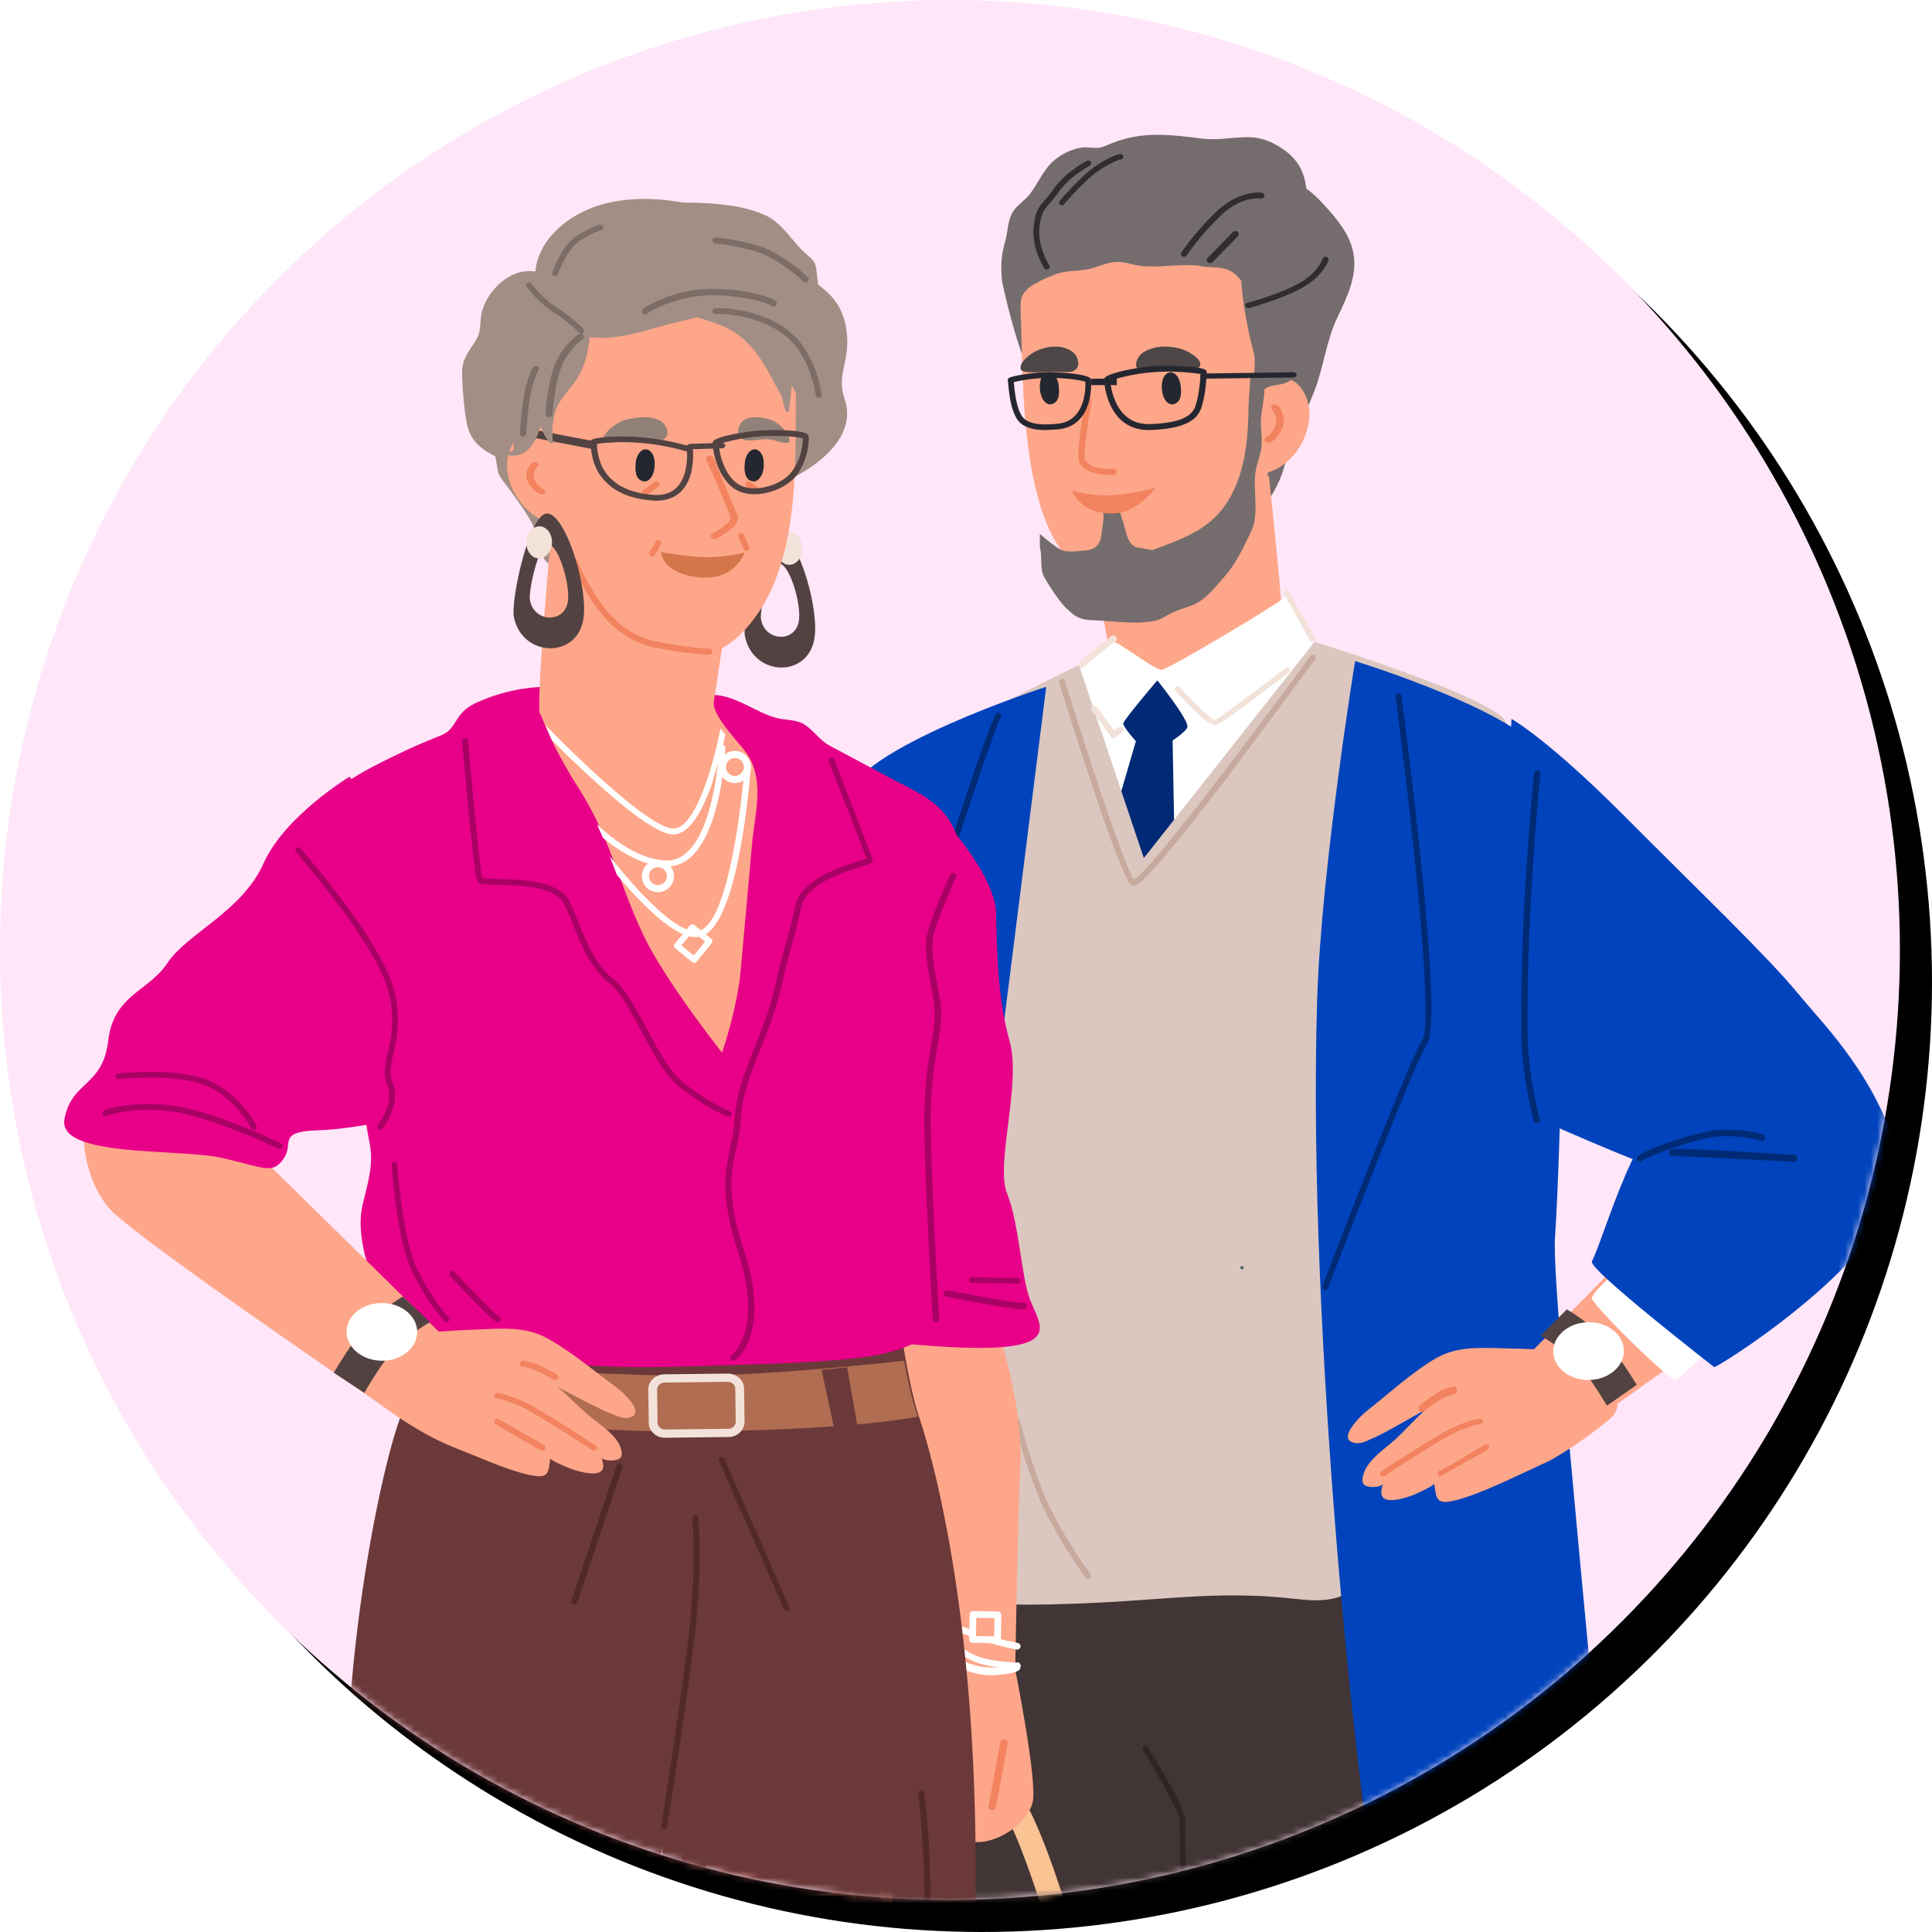 <svg xmlns="http://www.w3.org/2000/svg" xmlns:xlink="http://www.w3.org/1999/xlink" width="301" height="301" xmlns:v="https://vecta.io/nano"><style><![CDATA[.B{fill:#fea689}.C{fill:#f2835e}.D{fill:#fff}.E{fill:#6b3939}.F{fill:#524242}.G{fill:#0043bc}.H{fill:#252730}.I{fill:#f2e2da}.J{fill:#756d6d}.K{fill:#e80089}]]></style><defs><circle id="A" cx="148" cy="148" r="148"/><filter x="-0.8%" y="-0.8%" width="103.4%" height="103.4%" id="B"><feOffset dx="5" dy="5" in="SourceAlpha"/><feColorMatrix values="0 0 0 0 1   0 0 0 0 0   0 0 0 0 0.71  0 0 0 1 0"/></filter></defs><g fill="none" fill-rule="evenodd"><mask id="C" class="D"><use xlink:href="#A"/></mask><use fill="#000" filter="url(#B)" xlink:href="#A"/><use fill="#ffe6f8" xlink:href="#A"/><g mask="url(#C)"><g transform="translate(84 21)"><path d="M72.578 16.725c.531-1.768.306-3.685 1.565-5.189.733-.873 1.698-1.467 2.385-2.396 1.276-1.735 2.108-3.84 3.811-5.244 1.184-.976 2.633-1.671 4.163-1.898.814-.12 1.547.041 2.35.04.814-.002 1.559-.399 2.356-.717 4.914-1.957 9.164-1.325 14.245-.713 2.668.321 5.214-.412 7.83-.19 1.871.158 3.626 1.059 5.099 2.172 1.969 1.491 2.904 3.548 3.124 5.756.959.714 1.836 1.537 2.616 2.387 2.021 2.202 4.175 4.69 4.729 7.682.658 3.557-.964 6.835-2.471 9.998-1.738 3.64-2.102 7.489-3.499 11.231-1.53 4.107-3.713 8.008-4.85 12.251C114.695 56.873 109.637 62 109.637 62s-5.347-3.644-7.645-5.698c-3.17-2.828-6.271-5.731-9.291-8.71s-5.982-6.019-8.846-9.146c-.543-.592-1.097-1.372-1.726-1.885-1.143-.941-2.893-1.263-4.284-1.706l-2.714-.885c-1.218-3.659-2.217-7.367-3.008-11.14-.219-2.042-.185-3.957.456-6.104" class="J"/><path d="M64.282 272S.71 278.101.054 279.986c-.65 1.885 4.762 54.5 5.254 55.871.096.28 2.862.129 7.194-.289C29.366 333.943 70 328.283 70 328.283L64.282 272" fill="#b06d51"/><path d="M6 282.896l40.228-3.92c9.364-.994 13.151-1.976 13.151-1.976l.622 3.471s-33.995 4.473-39.903 4.587c-5.914.114-13.71.943-13.71.943L6 282.896" class="E"/><path d="M12.498 334c-.246 0-.468-.174-.493-.41l-7.002-54.067c-.031-.255.166-.487.437-.517.271-.041.523.151.56.407l6.996 54.067c.031.256-.166.487-.437.517-.018.003-.043.003-.062.003" fill="#8f5238"/><path d="M22.174 282c-.074-1.245-.675-12.281.892-16.489 2.178-5.848 19.128-6.723 21.798-6.473 4.859.451 7.809 12.46 9.135 19.579l-3.653.699c-1.509-8.11-4.31-15.992-5.865-16.536-4.831-.451-17.07 1.742-17.934 4.06-1.092 2.932-.846 11.775-.663 14.935l-3.71.225" class="E"/><path d="M27.484 246.676s-3.258 17.738-2.312 20.601c.011.029.017.057.028.088 1.612 4.775 18.891 6.613 20.577 1.863L51 247.202 31.238 232l-3.753 14.676" class="B"/><path d="M26.986 232s-1.346 4.582-.893 5.375c.447.793 18.302 4.207 18.749 3.539S47 233.68 47 233.68L26.986 232" class="D"/><path d="M51 99s-9.689 7.849-11.929 24.456c-1.642 12.189-14.233 103.318-12.984 107.419 1.256 4.1 19.781 5.125 19.781 5.125L51 99" class="G"/><path d="M60.964 438.192c8.592 2.287 18.663 3.018 26.636-1.521.555-.313 1.105-.657 1.513-1.14 2.006-2.36 1.388-10.44 1.644-13.731l1.139-16.832 3.021-42.042 5.871-69.201c.266-3.417 1.162-7.368.844-10.798 0 .007 12.53 148.228 13.545 150.804 1.576 3.962 5.951 4.586 9.612 5.311 6.03 1.193 9.226-2.68 15.132-4.171 4.528-1.139 3.797-3.458 3.797-3.458s4.415-102.872 4.279-191.604c-.051-33.605-6.376-66.809-6.376-66.809l-82.754 2.984-3.423 79.403c-2.369 79.961 5.52 182.805 5.52 182.805" fill="#423535"/><path d="M114.184 51.024c-4.958 13.706-13.241 18.442-23.018 18.963-4.73.252-9.471-3.187-11.897-8.944-3.821-9.079-3.91-21.465-4.178-31.241-.145-5.13-.563-4.523 3.157-7.635 6.219-5.196 10.965-5.509 18.077-9.111.045-.021.089-.043.139-.053.982-.203 19.499 6.527 19.505 6.527.307.156.474 2.614.535 3.028a55.86 55.86 0 0 1 .368 3.201c.323 3.644-.05 7.5-.206 11.146-.184 4.398-.937 9.85-2.482 14.118" class="B"/><g class="H"><path d="M99.958 39.2c-.17-1.796-1.457-2.83-2.418-1.777-.679.742-.615 2.221-.361 3.102.198.726.842 1.733 1.782 1.415 1.061-.36 1.11-1.577.997-2.74m-19 0c-.169-1.797-1.46-2.83-2.42-1.778-.677.741-.614 2.22-.36 3.102.205.725.84 1.733 1.778 1.415 1.065-.36 1.115-1.577 1.002-2.739"/></g><path d="M88.912 53c-1.31 0-4.188-.229-4.828-2.195-.404-1.247.772-8.061 1.014-9.415.042-.256.302-.424.561-.385.272.044.447.287.404.543-.543 3.047-1.304 8.179-1.044 8.977.483 1.487 3.38 1.599 4.454 1.517.278-.025.507.173.525.431.024.259-.181.485-.447.506l-.64.021" class="C"/><path d="M111.823 39.235s4.434-2.742 6.664-.055c2.632 3.173 1.511 7.843-.93 10.714-1.221 1.428-2.732 2.425-4.481 2.83-.38.088-3.097.377-3.076.24 0-.002 1.823-13.728 1.823-13.728" class="B"/><path d="M113.59 48c-.217 0-.419-.1-.528-.271-.145-.243-.029-.537.267-.658.029-.013.904-.423 1.374-1.831.455-1.39-.499-2.398-.535-2.44-.202-.21-.166-.519.087-.689a.67.67 0 0 1 .824.068c.058.057 1.381 1.43.752 3.322-.6 1.828-1.836 2.389-1.981 2.448-.08.035-.173.051-.26.051" class="C"/><path d="M82.995 101.299l2.19 19.772C85.863 127.19 88.384 134 88.384 134s8.668-11.37 11.93-18.569c1.663-3.666 2.81-7.087 3.986-10.425l1.049-2.916a72.46 72.46 0 0 1 .863-2.246 53.52 53.52 0 0 1 .91-2.125c.817-1.838 1.773-3.7 2.943-5.616 1.947-3.204 3.198-5.682 4.039-7.54.44-.972.765-1.779 1.026-2.422.359-.922.579-1.526.782-1.855.62-.998-2.242-27.287-2.242-27.287L86.559 67.469l2.028 11.684c.041 1.078-.863 2.587-1.947 4.056-.249.34-.51.671-.759 1.002-.823 1.043-1.634 2-2.115 2.68-.052.068-.099.126-.139.185-.272.398-.498.803-.695 1.218-1.883 4.006-.406 8.8.064 13.005" class="B"/><path d="M145.998 89s10.35 5.937 13.84 13.338c3.484 7.4 12.258 10.723 15.388 15.223 3.136 4.5 8.579 4.788 9.596 12.035 1.011 7.247 5.906 6.098 7.123 12.124s-18.095 4.893-24.704 6.535-7.797 2.765-9.619.35 1.074-4.301-5.598-4.383-17.873-2.345-18.695-4.501-5.746-8.29-5.301-16.076c.451-7.785 17.97-34.645 17.97-34.645" fill="#fad3b1"/><g fill="#4d4747"><path d="M93.194 34.979a2.45 2.45 0 0 1 .866-1.033c1.58-1.04 3.549-1.104 5.243-.756a6.65 6.65 0 0 1 2.343.954c.482.314 1.526.994 1.331 1.847-.141.606-2.646.646-3.36.686l-4.599.297c-1.396.173-2.473-.493-1.823-1.994m-9.387-.228c-.163-.402-.443-.769-.796-1.005-1.438-.959-3.214-.881-4.731-.397-.748.237-1.438.608-2.092 1.158-.427.36-1.354 1.141-1.164 2.009.137.616 2.392.474 3.04.462l4.146-.03c1.254.077 2.213-.692 1.596-2.196"/></g><path d="M78.043 64.381c.335 1.338-.034 3.292.619 4.496.647 1.188 2.47 3.99 3.481 4.899.006.007.017.004.023.011 1.062 1.068 1.959 1.764 3.765 1.826 3.004.104 6.552.679 9.522.197.988-.161 1.368-.363 2.192-.838 1.465-.85 2.584-1.111 4.117-1.678 2.033-.751 3.748-3.048 5.167-4.641 1.601-1.795 3.049-4.834 4.06-7.005 1.249-2.68.142-6.586.664-9.36.227-1.184.704-2.306.863-3.504.176-1.346-.079-2.657-.074-4.003.006-2.445 1.249-5.43.011-7.734-.04-.071-.176-.058-.187.027l-.187 1.835c-.204-.063-1.226-1.879-1.226-1.879l-.335 4.988c-.028 4.995-.42 10.269-2.998 14.695-2.708 4.644-6.751 6.002-11.748 7.905-.466.177-1.158-.121-1.63-.183-.585-.077-1.175-.084-1.652-.483-.676-.57-.948-1.509-1.153-2.329-.471-1.835-.602-1.923-1.147-3.738-.091-.317-.517-.257-.596.018-.29-.035-.585-.054-.874-.05-.108-.406-.721-.519-.835-.041l-.097.374c-.034.134.017.284.108.394.062 1.594.023 1.365-.199 2.95-.079.565-.114 1.299-.363 1.832-.397.866-1.119 1.319-2.078 1.376-1.192.07-2.975.458-4.06-.139-1.209-.665-3.185-2.42-3.185-2.42s-.034 1.922.034 2.202" class="J"/><path d="M96 55s-4.24 1.117-7.301 1.176S83 55.437 83 55.437s1.264 3.759 6.555 3.555C93.346 58.845 96 55 96 55" class="C"/><path d="M89.898 105.744c2.039 6.47 3.97 11.933 4.612 12.244.407.196 2.314-2.173 4.933-5.821C107.148 101.474 121 79.821 121 79.821s-4.067-8.594-4.818-7.765c-.745.819-18.189 11.28-19.237 11.301-1.031.02-6.84-4.461-7.682-4.491-.836-.02-4.933 4.499-5.219 4.865-.458.545 2.807 12.4 5.855 22.013" class="D"/><path d="M90 104.641c1.923 6.525 3.744 12.034 4.349 12.348.384.197 2.182-2.191 4.651-5.87L98.643 92l-4.981.105L90 104.641" fill="#002a75"/><path d="M52.55 208.14c1.037-6.307 4.573-109.076 6.155-111.533s25.393-14.005 25.393-14.005l10.109 30.081L120.798 79s27.662 8.538 29.765 12.387 3.381 130.528 1.576 133.363c-1.095 1.717-5.559 1.694-12.378 1.579-.854-1.057-1.725-2.106-2.693-3.059-1.37-1.356-2.837-2.539-3.61-4.338l.281-.107c.562-.202.298-1.091-.264-.888-5.014 1.803-3.903 8.398-9.169 9.958-2.183.648-4.522.43-6.791.176-11.049-1.233-19.083.069-30.241.61-8.31.403-22.539.943-30.648-2.046-3.232-1.192 7.33-6.923 4.189-8.332-.957-.429-8.837-3.494-8.814-4.274.063-1.957.235-3.989.55-5.889" fill="#dbc7bf"/><path d="M127.119 82s-5.268 32.377-5.904 52.542c-1.685 53.292 7.045 130.227 8.61 134.066s35.729-1.282 36.159-3.161c.436-1.878-8.312-85.015-7.733-93.433.923-13.352 2.459-66.988-.957-74.412C153.883 90.179 127.119 82 127.119 82" class="G"/><g class="B"><path d="M126.983 203.794c1.099.247 2.091-.39 3.077-.798 1.732-.714 7.438-4.114 8.032-4.337-1.188.943-3.441 3.429-4.602 4.502-1.732 1.61-5.325 3.795-5.213 6.617.056 1.313 3.038.954 3.161.412-.185.819-.549 1.861.303 2.32 1.043.558 3.357-.175 4.366-.561.37-.144 3.385-1.485 3.324-1.815.319 1.675.135 3.114 2.203 2.829 2.606-.36 6.591-2.147 8.979-3.219l6.821-3.171c2.875-1.599 5.599-3.506 8.194-5.548 1.312-1.033 2.466-1.746 2.365-3.545-.101-1.718-.633-3.521-.947-5.213-.112-.601-.163-1.563-.622-2.022-.874-.876-2.881-.513-4.142-.212-.039-.027-.084-.046-.135-.056-4.092-.776-8.424-.825-12.572-.934-3.413-.091-6.844-.204-9.898 1.593-3.839 2.257-7.331 5.514-10.84 8.269-.544.428-4.691 4.248-1.855 4.889"/><path d="M154 194.362L166.139 199l.664-.461 4.59-3.256c10.296-7.306 32.446-23.185 35.588-26.733C211.103 163.905 211 157 211 157l-26.477 2.321-29.871 30.224-.652 4.818"/></g><g class="C"><path d="M131.467 209a.47.47 0 0 1-.374-.174c-.155-.188-.109-.454.098-.591.368-.24 8.958-5.882 11.411-6.944 2.481-1.07 3.8-1.276 3.852-1.285.253-.041.495.117.541.347.04.229-.127.447-.386.488-.012.002-1.261.203-3.604 1.213-2.378 1.028-11.175 6.806-11.261 6.865a.5.5 0 0 1-.276.081m8.925 0c-.036 0-.062-.008-.088-.016-.222-.071-.351-.324-.289-.566a.44.44 0 0 1 .356-.326c.542-.203 4.557-2.567 7.006-4.034.201-.124.46-.043.568.178.114.221.041.498-.16.62L140.393 209m-2.864-10a.52.52 0 0 1-.44-.266c-.162-.276-.097-.654.142-.841.285-.224 2.84-2.196 3.999-2.542l1.113-.332c.291-.083.569.113.641.434s-.097.655-.375.739l-1.113.332c-.835.248-2.938 1.797-3.675 2.372-.091.071-.194.104-.291.104"/></g><path d="M156 187.102c3.248 1.835 5.865 4.045 8.111 7.365.77 1.133 1.528 2.323 2.246 3.533l4.643-3.248c-1.077-1.754-2.194-3.432-3.306-4.963-2.125-2.934-4.666-5.045-7.584-6.789l-4.11 4.102" class="F"/><path d="M158.003 189.685c.097 2.483 2.641 4.413 5.677 4.311s5.414-2.199 5.316-4.682c-.103-2.483-2.647-4.413-5.677-4.31-3.036.102-5.42 2.198-5.316 4.682" class="D"/><path d="M151.483 91s5.565 3.06 17.524 15.068c11.954 12.008 22.405 21.977 27.074 27.667s14.885 15.664 9.286 20.404c-5.604 4.74-27.998 7.398-31.204 6.769-3.2-.629-25.163-10.533-25.163-10.533L151.483 91" class="G"/><path d="M167.854 177s-3.753 3.304-3.853 4.228 12.303 13.116 13.052 12.764 5.948-5.199 5.948-5.199L167.854 177" class="D"/><g class="G"><path d="M179.313 155.169s-6.154-1.458-9.038 4.603-4.926 13.017-6.262 15.755c-.592 1.214 19.06 16.473 19.06 16.473 1.814-.648 31.925-19.962 28.683-32.726C208.11 144.918 196.462 135 196.462 135l-17.149 20.169M79 86l-10.134 80.464c-1.543 15.607-6.219 97.638-9.151 100.136-2.938 2.497-24.069 1.324-24.692-.941-.629-2.266 11.426-154.445 12.82-162.252S79 86 79 86"/></g><g fill="#002a75"><path d="M96.308 85s5.075 6.307 4.669 7.336c-.412 1.029-4.695 3.785-5.915 3.66S90.963 92.244 91 91.718c.032-.526 5.308-6.718 5.308-6.718m59.144 69c-.218 0-.412-.135-.473-.34-.018-.066-1.939-6.731-1.975-14.365-.109-19.822 1.993-39.681 2.017-39.879.024-.254.267-.448.539-.413.267.026.466.252.436.504-.018.198-2.114 20.011-2.011 39.782.042 7.515 1.921 14.063 1.945 14.128.067.246-.085.5-.345.566a.55.55 0 0 1-.133.016M37.47 231c-.017 0-.029 0-.046-.003-.26-.026-.445-.253-.422-.507l11.426-97.214c2.093-10.523-1.665-27.547-1.706-27.716-.052-.249.11-.495.359-.549.26-.055.509.104.561.351.04.173 3.839 17.382 1.712 28.091-2.105 10.598-11.322 96.271-11.414 97.136-.023.237-.231.412-.468.412M171.462 160a.43.43 0 0 1-.136-.023c-.244-.085-.38-.37-.306-.639.284-.993 9.679-4.251 13.274-4.331 4.185-.093 6.317.751 6.402.786.238.096.363.388.278.652-.091.265-.352.402-.59.304-.023-.009-2.087-.826-6.073-.724-3.805.084-11.709 3.217-12.497 3.795-.091.112-.215.179-.352.179m24.066.001c-.006 0-.017 0-.029-.001l-18.883-.932c-.209.077-.454-.028-.564-.261-.116-.262-.029-.585.204-.721.145-.087.582-.347 19.302.848.256.016.46.269.442.563-.012.284-.221.504-.471.504m-73.066 20a.51.51 0 0 1-.165-.03c-.239-.09-.359-.354-.268-.592.535-1.4 13.088-34.331 15.564-38.35 1.97-3.192-2.345-39.708-4.173-53.508-.034-.252.148-.482.399-.516.245-.034.484.143.518.395.677 5.112 6.541 50.056 4.048 54.107-2.437 3.947-15.359 37.855-15.49 38.196a.46.46 0 0 1-.433.297M65.263 177c-.208 0-.399-.139-.457-.347-.37-1.426-9.181-34.965-8.793-39.261.202-2.239 3.957-14.406 7.411-25.047 7.127-21.985 7.723-22.178 7.943-22.249l.295-.095.22.234c.174.192.156.485-.04.655-.006.007-.017.014-.023.02-1.163 2.143-14.486 42.345-14.867 46.564-.376 4.138 8.677 38.598 8.77 38.945.064.248-.087.502-.336.567a.52.52 0 0 1-.121.014"/></g><path d="M100.552 281c-.243 0-.442-.198-.448-.45l-.348-17.995c.083-1.102-3.443-7.234-5.686-10.841-.133-.215-.072-.502.138-.639.204-.14.486-.076.619.14.995 1.601 5.951 9.675 5.83 11.408-.116 1.625.343 17.738.343 17.901.011.256-.188.469-.437.477" fill="#302424"/><g class="I"><path d="M105.308 92c-.881 0-2.965-1.812-6.201-5.393a.4.4 0 0 1 .056-.594c.198-.147.486-.124.649.056 2.14 2.37 4.84 4.992 5.455 5.096.649-.243 7.093-5.078 10.979-8.066.192-.149.48-.127.644.053s.141.444-.056.594c-2.44 1.874-10.465 8.005-11.402 8.239a.5.5 0 0 1-.124.015m15.191-13c-.172 0-.344-.085-.43-.236l-4.063-7.369c.037-.253.289-.422.566-.392.24.032.412.216.424.43.166.526 2.139 3.91 3.94 6.873.135.223.049.507-.191.633a.51.51 0 0 1-.246.06M84.565 83c-.145 0-.298-.053-.409-.16-.215-.207-.208-.534.021-.731l5.027-4.064c.284-.115.616.001.748.263.125.259 0 .562-.284.68-.388.189-2.701 2.114-4.716 3.871-.111.095-.249.142-.388.142M89.517 94a.67.67 0 0 1-.056-.003.52.52 0 0 1-.38-.201l-3.008-4.149c-.143-.2-.069-.462.168-.584.243-.124.554-.06.698.142l2.66 3.671.523-.47c.193-.169.511-.179.716-.02s.218.429.025.601l-.978.879a.56.56 0 0 1-.367.134"/></g><path d="M22.967 265.679c.752-2.204 3.449-3.693 6.628-4.679.041 1.261.197 2.508.405 3.746-2.069.663-3.604 1.447-3.874 2.249-.991 2.902-.768 11.655-.602 14.782l-3.366.223c-.067-1.232-.612-12.155.809-16.321" class="E"/><path d="M31.471 269c-.254 0-.481-.153-.52-.368l-1.951-10.177c-.013-.242.215-.446.507-.455.319.004.533.179.546.418.033.37 1.177 6.223 1.938 10.071.052.24-.143.465-.436.504-.026.005-.059.006-.085.006" class="C"/><g class="H"><path d="M88.981 38.369c.106 1.212.898 6.909 6.263 6.7 6.334-.226 6.836-2.131 7.173-3.393l.059-.225c.313-1.115.532-3.271.561-4.182a34.52 34.52 0 0 0-6.907-.319c-3.415.224-6.458 1.048-7.149 1.42zM94.966 46c-6.511 0-6.943-7.453-6.954-7.775L88 38.043l.154-.218c.591-.675 4.585-1.584 7.912-1.801.609-.041 7.847-.146 7.929.851v.003c.047.677-.219 3.489-.591 4.813l-.059.212c-.378 1.435-1.01 3.838-8.065 4.09a8.43 8.43 0 0 1-.313.006h0zm-21.015-7.47c.16 1.685.37 3.763 1.194 5.187.984 1.703 4.062 1.436 5.543 1.309 4.438-.382 4.455-5.513 4.41-6.539-.613-.25-3.217-.673-6.251-.603a25.46 25.46 0 0 0-4.897.647zM78.897 46c-1.675 0-3.642-.313-4.538-1.851-.923-1.601-1.139-3.813-1.31-5.589l-.05-.48.133-.147c.31-.34 3.603-.877 5.693-.927 2.714-.061 6.378.311 6.986.891l.138.131.033.257c.022.259.486 7.124-5.212 7.615l-1.874.1z"/><path d="M86 39h4v-1h-4z"/></g><g fill="#c7a99d"><path d="M85.535 225a.46.46 0 0 1-.368-.186c-.045-.067-4.957-6.7-7.376-12.688a94.63 94.63 0 0 1-3.779-11.557c-.057-.247.091-.496.34-.557a.46.46 0 0 1 .555.339 94.35 94.35 0 0 0 3.739 11.428c2.374 5.877 7.212 12.418 7.263 12.484a.46.46 0 0 1-.096.645.47.47 0 0 1-.278.091M72.491 210c-.213 0-.414-.124-.483-.321l-3.983-11.066c-.088-.245.056-.508.326-.589.263-.084.552.052.64.297l3.983 11.065c.088.246-.056.509-.326.589-.05.017-.107.024-.157.024M92.608 117c-.138 0-.236-.058-.328-.114-1.795-1.103-9.693-26.425-11.258-31.49a.47.47 0 0 1 .305-.593.47.47 0 0 1 .587.31c3.457 11.201 9.353 29.184 10.774 30.884 2.353-1.109 17.994-21.795 27.468-34.804a.46.46 0 0 1 .65-.101c.213.154.253.45.104.659l-13.363 17.914C95.784 115.077 93.425 117 92.608 117"/></g><path d="M74.47 25.086l-.47.333c-.011-.769.253-1.418.683-1.962.568-1.762 1.978-3.453 3.148-4.651 2.19-2.245 4.936-4.052 7.757-5.423 5.515-2.678 11.822-3.859 17.939-3.204 2.867.306 5.94.873 8.451 2.334 2.534 1.474 4.392 3.837 6.112 6.134.837 1.121 1.686 2.279 1.875 3.698.212 1.612-.562 3.103-.82 4.657-.55 3.352.711 6.567-1.112 9.681-.017.028-.04.045-.057.067-.178.666-.482 1.18-1.089 1.615-1.193.852-3.113.335-4.111 1.514-.143.168-.441.16-.591.011-.636-.631-.826-1.175-.814-2.068.011-1.281.264-2.378-.011-3.723-.206-1-.522-1.98-.728-2.982-.55-2.657-1.089-5.549-1.244-8.362-.224-.295-.464-.575-.728-.83-1.623-1.555-3.302-1.124-5.326-1.415a6.85 6.85 0 0 1-.717-.144l-.573-.03c-2.7-.15-5.418.351-8.107.112-1.445-.129-2.735-.729-4.185-.63-1.537.105-2.821.88-4.334 1.146-1.668.293-3.331.173-4.936.762-2.328.856-4.065 1.885-6.008 3.364" class="J"/><g fill="#312d2d"><path d="M79.081 21a.45.45 0 0 1-.383-.206c-.084-.129-2.048-3.183-1.643-6.579.287-2.413.833-3.035 1.744-4.065.383-.437.822-.932 1.345-1.693 1.817-2.622 5.047-4.332 5.182-4.403.225-.117.501-.034.619.182a.44.44 0 0 1-.186.603c-.034.017-3.168 1.68-4.856 4.117a17.94 17.94 0 0 1-1.412 1.775c-.85.962-1.272 1.444-1.53 3.586-.366 3.076 1.485 5.969 1.508 5.999a.44.44 0 0 1-.141.615.48.48 0 0 1-.248.07M81.431 11c-.101 0-.196-.033-.275-.099-.185-.15-.206-.42-.058-.6.143-.167 3.47-4.12 5.977-5.68C89.529 3.095 90.407 3.004 90.561 3h.005a.43.43 0 0 1 .434.418.43.43 0 0 1-.423.434c.005 0-.783.084-3.047 1.492-2.391 1.486-5.734 5.461-5.771 5.501-.085.102-.206.154-.328.154M100.479 19a.49.49 0 0 1-.304-.101.42.42 0 0 1-.064-.627l.158-.228c.508-.731 2.052-2.954 5.085-5.922 3.706-3.618 7.113-3.11 7.253-3.084.263.042.433.273.386.516-.041.243-.292.409-.549.363-.123-.017-3.074-.431-6.406 2.824-2.969 2.906-4.477 5.076-4.974 5.79l-.222.305a.48.48 0 0 1-.362.164m4.05 1a.58.58 0 0 1-.354-.122c-.216-.178-.236-.484-.039-.684l3.928-4.03c.197-.202.538-.218.754-.041a.45.45 0 0 1 .046.684l-3.935 4.03a.55.55 0 0 1-.4.163m5.944 7c-.204 0-.39-.115-.454-.295-.076-.219.07-.449.32-.514.047-.013 4.757-1.261 7.932-2.992 3.059-1.665 3.792-3.875 3.797-3.897.076-.22.337-.345.582-.288.256.061.401.286.331.507-.029.102-.82 2.534-4.21 4.38-3.286 1.789-7.967 3.029-8.165 3.081a.48.48 0 0 1-.134.018"/></g><path d="M103.475 38c-.258 0-.475-.177-.475-.398-.006-.223.205-.406.469-.41L117.513 37c.27 0 .481.177.487.398s-.205.406-.469.41L103.475 38" class="H"/></g></g><g mask="url(#C)"><g transform="translate(10 31)"><path d="M183.496 166.24c-.33 0-.33.521 0 .521.34 0 .34-.521 0-.521" fill="#426362"/><path d="M158.425 288c-3.252-13.228-9.763-35.416-13.405-38.644-3.53-3.13-7.201-2.766-9.627-2.526-1.001.097-1.72.169-2.393-.002l.911-3.563c-.023-.006-.045-.012-.068-.015.17.021.735-.036 1.188-.08 2.692-.266 7.698-.76 12.433 3.436 5.69 5.048 13.649 36.902 14.537 40.518l-3.575.878" fill="#fac394"/><g class="B"><path d="M148.088 228.693s3.67 18.235 2.77 21.207c-.006.03-.017.06-.023.092-1.535 4.958-10.386 8.57-12.198 3.704L133 231.388 145.417 225l2.671 3.693"/><path d="M146.403 159.284s-.968 16.097-.46 18.259c.501 2.161 3.421 11.365 3.019 19.773-.396 8.409-.793 31.684-.793 31.684l-11.686-.276L129 172.843 131.862 155l14.542 4.284"/></g><g class="D"><path d="M148.534 229c-.167-.004-3.873-.102-6.307-.955-2.457-.859-4.96-3.095-5.064-3.189-.196-.176-.219-.484-.052-.687.173-.204.466-.225.662-.05.023.022 2.474 2.207 4.747 3.004 2.302.806 5.984.903 6.025.905.259.006.46.229.455.498s-.213.475-.466.475m-6.47-5.112l2.821.048.052-2.825-2.827-.049-.045 2.826zm3.34 1.111h-.006l-3.878-.065c-.292-.006-.525-.245-.519-.536l.065-3.879c0-.14.058-.274.162-.37a.49.49 0 0 1 .376-.148l3.878.066c.292.006.525.245.519.536l-.065 3.878a.53.53 0 0 1-.532.519h0z"/><path d="M148.458 226c-.033 0-.067-.003-.1-.008l-2.053-.442-1.94-.536c-.287-.096-.433-.393-.333-.665a.55.55 0 0 1 .693-.319 22.49 22.49 0 0 0 1.84.508l1.993.429c.293.053.487.325.433.608a.54.54 0 0 1-.533.426M141.521 224a.47.47 0 0 1-.135-.021l-3.044-.976c-.253-.081-.394-.366-.323-.637s.341-.425.599-.345l3.044.977c.253.081.394.366.317.637-.059.222-.247.365-.458.365m2.837 6c-3.214 0-5.98-1.771-6.102-1.852-.226-.144-.32-.506-.21-.806s.375-.426.596-.283c.028.02 2.982 1.901 6.174 1.718 2.888-.17 3.429-.578 3.451-.595.166-.248.414-.228.602-.004.182.224.166.646 0 .892-.398.585-2.402.82-4.015.915l-.497.015"/></g><path d="M135.46 95s9.609 9.742 9.739 16.375c.136 6.633.266 13.2 2.108 19.895 1.837 6.695-2.278 19.067-.401 23.684s2.216 13.217 3.623 16.679 4.042 6.7-5.008 7.282S119 176.884 119 176.884l5.568-44.497C124.585 131.405 135.46 95 135.46 95" class="K"/><path d="M123.394 422.464c-10.019-4.385-19.925-5.52-19.925-5.52l-10.378-160.05-6.877 156.529c-1.509 3.975-9.587 7.427-13.253 8.22-6.029 1.307-9.319-2.486-15.28-3.855-4.571-1.044-7.583-3.368-7.583-3.368l-6.08-168.768c.416-23.94 5.619-48.842 8.511-56.24.051-.102.08-.186.12-.28l.831-1.958C56.344 180.668 60.249 174 60.249 174l70.039 1.856s.416 2.871 1.036 6.15c.507 2.666 1.139 5.597 1.788 7.505a23.58 23.58 0 0 1 .336 1.039c2.021 6.27 8.494 29.631 8.551 69.112.046 24.032-3.103 160.79-3.103 160.79s-5.477 6.397-15.502 2.012z" class="E"/><path d="M138.411 165.931c-.872-2.238-1.054-4.14-.646-6.532 1.246-7.305 2-14.574 1.592-21.995-.465-8.326-1.547-16.218-.181-24.529.923-5.592 1.858-12.095-1.903-16.939-1.932-2.491-4.951-3.805-7.676-5.256l-10.412-5.541c-1.558-.879-2.47-2.415-3.937-3.305-1.28-.78-2.974-.606-4.379-1.002-3.082-.871-5.682-3.036-8.905-3.5-2.17-.312-4.413.177-6.605.104-2.13-.071-4.26-.239-6.39-.367l-10.095-.588c.011-.107-.045-.228-.187-.248-4.764-.693-9.834.196-14.208 2.134-1.773.785-2.521 1.473-3.473 3.034-1.15 1.872-1.637 1.898-3.546 2.669-1.456.588-2.895 1.211-4.317 1.882-4.209 1.992-9.081 4.326-12.503 7.536-3.15 2.955-.94 7.849-.102 11.354l4.107 17.136c1.354 5.66-1.042 7.945.821 13.466.844 2.501 1.53 8.909 2.09 11.498.742 3.384-.278 6.461-1.054 9.725-1.042 4.363.691 9.727 2.357 14.009 2.204 5.66 9.857 6.681 15.346 8.207 10.95 3.043 21.906 3.362 33.191 2.997 7.206-.234 14.389-.358 21.583-.889 5.699-.421 12.049-.962 16.627-4.736 1.971-1.626 3.586-3.96 3.671-6.573.04-1.328-.391-2.526-.867-3.75" class="K"/><path d="M114.505 65.397c-.29 3.769-5.23 3.681-5.933.166-.285-1.42 1.317-8.799 2.813-8.773s3.343 5.69 3.12 8.607zM111.234 52c-2.752-.049-5.693 13.51-5.174 16.128 1.284 6.466 10.371 6.628 10.906-.308.407-5.353-2.981-15.771-5.732-15.82h0z" class="F"/><path d="M114.999 54.527c-.033 1.38-.952 2.488-2.055 2.473s-1.97-1.146-1.943-2.527c.033-1.38.952-2.488 2.055-2.473s1.976 1.146 1.943 2.527" class="I"/><path d="M133 189.723c-4.223.753-15.645 2.294-38.127 2.277-16.309-.017-36.443-2.449-43.873-3.438.052-.104.081-.19.121-.285l.842-1.999 9.375-4.529s20.526 1.431 34.643 1.575c11.838.123 29.462-1.725 34.868-2.324.513 2.722 1.154 5.714 1.811 7.662.092.27.213.627.34 1.06" fill="#b06d51"/><path d="M121.951 32.746c-.057-.61-.239-1.147-.415-1.726-.403-1.3-.483-2.486-.25-3.836.256-1.471.648-2.838.705-4.343.085-2.401-.392-4.886-1.824-6.885-.744-1.035-1.705-1.829-2.694-2.611l-.33-2.606c-.182-1.034-.642-1.398-1.421-2.059-2.29-1.954-3.728-4.918-6.592-6.192-3.29-1.462-7.217-1.777-10.786-1.897L96.338.551l-.529-.093c-3.535-.569-7.2-.676-10.724.07-5.512 1.169-11.104 5.085-11.69 10.796-3.887-.717-7.661 3.091-8.377 6.548-.284 1.393-.023 2.712-.807 4.014-1.159 1.926-2.267 2.978-2.211 5.396.045 2.028.205 4.067.466 6.077.244 1.863.557 3.478 1.944 4.86.762.755 1.705 1.372 2.722 1.844.08.037.403 2.402.568 2.755.421.918 1.154 1.693 1.739 2.514 2.057 2.867 4.279 5.757 4.921 9.278.193 1.053.352 1.747 1.296 2.321.318.195.648-.053.693-.371.438-3.201 1.301-6.522 1.063-9.764-.006-.088-.063-.149-.136-.194a52.59 52.59 0 0 1 .136-2.502l.034-.743c1.131-.004 2.313-.188 3.501-.228 3.813-.127 7.513 1.928 11.195 2.706 6.484 1.368 13.326 1.135 19.452-1.479 4.518-1.927 10.883-6.065 10.354-11.61" fill="#a38e85"/><path d="M75.272 52.453c5.239 13.635 13.624 18.216 23.426 18.544 4.742.158 9.663-5.47 11.976-11.286 3.647-9.174 3.24-19.498 3.318-29.3.039-5.143.067-3.64-3.72-6.684-6.329-5.083-10.685-6.205-17.88-9.672-.045-.021-.089-.042-.134-.051-.994-.184-19.399 6.927-19.399 6.928-.307.162-.43 2.629-.48 3.045-.134 1.068-.229 2.14-.307 3.215-.246 3.658.201 7.514.43 11.163.274 4.404 1.139 9.852 2.771 14.097" class="B"/><g transform="translate(90 44)" class="C"><path d="M1.619 11.698a.46.46 0 0 1-.23-.061.46.46 0 0 1-.173-.634l.933-1.626a.47.47 0 0 1 .639-.173c.225.127.305.411.178.634l-.938 1.626c-.086.15-.248.234-.409.234m14.698-.852c-.178 0-.351-.101-.426-.273l-.881-1.916c-.104-.234 0-.509.236-.615s.512-.002.616.231l.881 1.917c.104.233 0 .509-.236.615a.45.45 0 0 1-.19.042M.468 2.233a.46.46 0 0 1-.38-.194c-.15-.209-.104-.499.104-.649L2.022.088c.207-.15.501-.103.651.106s.104.499-.104.649L.738 2.146c-.081.059-.178.087-.271.087m17.643-.234a.47.47 0 0 1-.271-.086l-1.52-1.07c-.213-.149-.259-.439-.115-.648.155-.209.443-.257.656-.111l1.52 1.07a.46.46 0 0 1 .109.648.47.47 0 0 1-.38.197"/></g><g class="H"><path d="M89.024 41.228c.133-1.798 1.413-2.855 2.396-1.821.697.728.664 2.207.431 3.092-.192.729-.81 1.748-1.758 1.447-1.082-.34-1.148-1.555-1.068-2.718m17.001 0c.133-1.798 1.406-2.855 2.395-1.821.69.728.663 2.207.431 3.092-.192.729-.809 1.748-1.758 1.447-1.081-.34-1.154-1.555-1.068-2.718"/></g><g fill="#928179"><path d="M93.743 35.47a2.29 2.29 0 0 0-.94-.959c-1.606-.854-3.999-.474-5.605-.028-.863.24-3.535 2.001-3.163 3.25.18.607 2.398.01 3.108-.128 1.633-.316 3.272.145 4.922.151 1.404.005 2.437-.817 1.677-2.285m11.445-.105c.154-.378.412-.713.731-.914 1.266-.801 3.182-.385 4.474.08.695.251 2.857 2.013 2.584 3.221-.134.587-1.915-.036-2.487-.184-1.308-.339-2.605.078-3.923.052-1.117-.022-1.956-.841-1.38-2.254"/></g><path d="M101.279 53c-.196 0-.378-.074-.495-.209-.182-.213-.102-.501.167-.642 1.303-.678 3.027-1.927 2.853-2.511-.502-1.728-3.741-8.947-3.77-9.021-.109-.241.051-.506.357-.591.313-.083.648.042.757.284l3.813 9.121c.422 1.452-2.722 3.164-3.355 3.492a.73.73 0 0 1-.327.077" class="C"/><path d="M93 55s4.249.824 7.31.807 5.69-.725 5.69-.725-1.436 4.46-7.166 3.864S93 55 93 55" fill="#d4764a"/><path d="M77.754 37.159s-4.847-2.668-7.202.09c-2.784 3.257-1.48 7.939 1.217 10.78 1.343 1.413 3.001 2.384 4.898 2.754.412.081 3.355.312 3.332.174 0-.001-2.246-13.798-2.246-13.798" class="B"/><path d="M74.427 46c-.085 0-.163-.012-.248-.039-.134-.047-1.358-.499-1.994-2.017-.651-1.574.615-2.739.665-2.788a.74.74 0 0 1 .806-.067c.255.14.297.397.099.574-.042.04-.948.895-.467 2.047.488 1.169 1.358 1.5 1.393 1.513.283.102.396.347.262.548-.106.145-.304.229-.516.229" class="C"/><g class="F"><path d="M82.98 38.183c.041.791.266 2.933 1.358 4.409.579.788 2.355 3.187 7.556 3.507 1.452.09 2.627-.276 3.471-1.09 1.724-1.663 1.712-4.722 1.665-5.657-7.019-2.055-12.757-1.433-14.05-1.169zM92.307 47a7.63 7.63 0 0 1-.478-.014c-5.667-.349-7.639-3.016-8.282-3.893-1.494-2.026-1.541-4.989-1.541-5.209L82 37.66l.213-.156c.596-.42 7.539-1.283 15.426 1.095.756.264.094 3.81.089 3.845C97.036 45.397 95.123 47 92.307 47h0zm9.663-8.745c.173 1.869.953 4.443 2.604 5.854 2.327 1.982 6.726.619 8.446-1.234 1.241-1.336 2.061-3.57 2.044-5.577-.624-.218-2.956-.449-5.687-.355-3.308.116-6.657.924-7.407 1.312zM107.553 46c-1.322 0-2.598-.349-3.591-1.195-1.934-1.649-2.794-4.635-2.95-6.692l-.012-.195.167-.222c.624-.684 4.907-1.561 8.181-1.674 2.148-.078 5.814.033 6.466.649.115.114.185.262.185.415v.086c.035 2.294-.883 4.815-2.286 6.325-1.287 1.388-3.799 2.503-6.16 2.503h0z"/><path d="M97.588 39c-.315 0-.566-.177-.588-.404-.007-.233.237-.43.559-.441l4.831-.153c.33-.023.595.171.609.404s-.237.43-.559.441L97.588 39m-15.029 0a.28.28 0 0 1-.06-.005l-9.118-1.752c-.24-.047-.41-.362-.377-.703s.262-.579.497-.533l9.118 1.752c.24.047.41.362.377.703-.033.313-.219.54-.437.54"/></g><path d="M111.799 18.347c-2.918-1.79-6.331-2.851-9.588-3.884-3.78-1.197-7.681-2.167-11.662-2.412-7.29-.449-13.902 2.077-19.377 6.721-2.022 1.716-1.792 5.123-1.54 7.494.247 2.26.615 4.479.615 6.761.006 2.042-.218 4.074-.241 6.114-.281.142-.58.279-.902.411-.161.067-.126.347.046.378 2.826.504 4.32-1.851 5.084-4.578.293 1.005.781 1.928 1.545 2.682.195.191.511-.042.385-.276-.029-.051-.046-.101-.075-.152-.063-2.051-.034-3.969 1.051-5.841.919-1.584 2.315-2.834 3.165-4.466.948-1.803 1.362-3.772 1.557-5.766a7.06 7.06 0 0 0 .615.073c1.051.066 2.091.032 3.137-.077 1.89-.198 3.734-.665 5.555-1.182a139.64 139.64 0 0 1 7.503-1.909c1.913.65 3.912 1.151 5.636 2.265 3.918 2.53 5.36 6.331 7.474 10.026.184.759.379 1.513.603 2.268.063.217.448.265.494.008.23-1.291.391-2.64.414-3.987.551.939 1.143 1.858 1.792 2.74.511.7 1.143 1.366 1.402 2.212.281.925.121 2.047.213 2.999.029.303.437.387.551.082.414-1.106.454-2.043.236-2.927 1.344-6.288.253-12.138-5.687-15.782" fill="#a38e85"/><g fill="#7c6d67"><path d="M80.557 21c-.121 0-.236-.046-.324-.137-.016-.018-1.702-1.769-3.976-3.199-2.394-1.509-4.102-3.847-4.174-3.945a.46.46 0 0 1 .099-.631c.198-.147.478-.105.626.098.016.022 1.68 2.298 3.921 3.712 2.372 1.493 4.075 3.264 4.146 3.338.17.179.165.465-.011.638a.44.44 0 0 1-.308.127"/><path d="M75.547 34h-.02c-.304-.01-.54-.23-.526-.491.007-.172.196-4.259 1.336-7.411 1.167-3.233 3.677-4.929 3.785-5a.6.6 0 0 1 .762.086c.189.206.142.503-.094.663-.02.015-2.341 1.598-3.407 4.533-1.093 3.032-1.289 7.124-1.289 7.165-.013.255-.256.455-.546.455m-4.058 3c-.006 0-.018 0-.024-.001-.271-.012-.482-.217-.464-.456.012-.207.289-5.101.989-7.533.332-1.164.814-2.614 1.2-2.907a.54.54 0 0 1 .694.051c.175.182.151.457-.06.612h.006c.012 0-.308.433-.893 2.459-.669 2.348-.953 7.312-.959 7.361-.012.232-.229.414-.488.414m46.054-6c-.229 0-.424-.171-.452-.401-.006-.065-.803-6.582-5.26-9.707-4.552-3.189-10.309-2.988-10.359-2.982a.44.44 0 0 1-.474-.433c-.005-.249.184-.46.435-.47.257-.01 6.119-.215 10.917 3.147s5.612 10.061 5.645 10.344c.028.249-.151.472-.402.5a.38.38 0 0 1-.05.003M90.477 18c-.157 0-.308-.081-.401-.228-.14-.232-.081-.542.14-.694.192-.134 4.808-3.273 11.388-3.069 6.563.209 9.063 1.761 9.168 1.826.221.143.296.452.163.689a.46.46 0 0 1-.651.172c-.023-.014-2.436-1.485-8.703-1.683-6.296-.202-10.807 2.874-10.848 2.906-.081.055-.169.081-.256.081m25.041-5c-.118 0-.236-.044-.331-.132-.035-.037-3.866-3.657-7.483-4.701-3.683-1.063-6.218-1.201-6.248-1.201-.26-.014-.467-.24-.455-.506.018-.265.219-.479.508-.458.106.006 2.672.145 6.461 1.239 3.842 1.11 7.72 4.773 7.879 4.928a.48.48 0 0 1 .018.682c-.095.1-.219.15-.349.15M76.47 12c-.046 0-.098-.006-.145-.02-.249-.073-.382-.312-.301-.534.052-.153 1.378-3.767 3.236-5.226 1.824-1.434 4.012-2.163 4.105-2.194.249-.079.515.033.608.253.087.22-.041.463-.284.543-.017.007-2.125.709-3.809 2.036-1.662 1.307-2.947 4.816-2.964 4.851-.064.179-.249.292-.446.292"/></g><path d="M107.176 100.401l-1.77 19.69c-.546 6.094-2.914 12.91-2.914 12.91s-8.828-11.131-12.208-18.221c-1.719-3.612-2.931-6.989-4.155-10.282l-1.104-2.877c-.287-.738-.586-1.477-.902-2.215a54.05 54.05 0 0 0-.943-2.094c-.851-1.81-1.839-3.641-3.035-5.523-1.994-3.146-3.288-5.584-4.161-7.414-.454-.957-.793-1.753-1.063-2.388-.374-.909-.603-1.505-.81-1.828C73.478 79.178 75.782 53 75.782 53l27.18 13.854-1.776 11.649c-.017 1.072.902 2.554 2.012 3.993.253.334.517.658.77.982.839 1.02 1.667 1.956 2.15 2.622.057.067.109.124.144.181.282.391.512.789.718 1.197 1.948 3.945.575 8.736.195 12.924" class="B"/><path d="M100.539 71c-.125 0-2.845-.013-8.312-1.076-3.863-.752-6.935-2.919-9.66-6.822-1.951-2.79-3.465-6.281-3.527-6.429-.102-.241 0-.524.233-.632a.46.46 0 0 1 .614.241c.011.036 1.536 3.549 3.431 6.258 2.577 3.691 5.467 5.738 9.08 6.442 5.376 1.045 8.113 1.059 8.141 1.059.25 0 .461.215.461.479s-.211.479-.461.479" class="C"/><path d="M78.511 62.397c-.296 3.769-5.236 3.681-5.939.166-.285-1.421 1.323-8.8 2.819-8.773s3.338 5.69 3.12 8.607zM75.234 49c-2.746-.049-5.693 13.509-5.174 16.128 1.284 6.466 10.371 6.628 10.907-.309.407-5.352-2.981-15.771-5.732-15.819h0z" class="F"/><path d="M75.999 53.527c-.026 1.38-.945 2.488-2.049 2.473s-1.976-1.146-1.95-2.527c.033-1.38.952-2.488 2.055-2.473s1.976 1.146 1.943 2.527" class="I"/><g class="B"><path d="M86.091 185.183c-3.551-2.583-7.097-5.651-10.967-7.749-3.082-1.671-6.504-1.495-9.91-1.34-4.139.188-8.456.319-12.522 1.147a.38.38 0 0 0-.134.056c-1.264-.264-3.277-.574-4.127.286-.447.451-.487 1.379-.582 1.959-.285 1.636-.777 3.381-.844 5.038-.073 1.736 1.096 2.398 2.427 3.368 2.629 1.915 5.38 3.698 8.277 5.181 2.22 1.135 4.569 1.974 6.873 2.919 2.399.986 6.409 2.628 9.021 2.923 2.064.234 1.851-1.149 2.136-2.768-.056.319 2.981 1.551 3.356 1.682 1.012.353 3.339 1.012 4.362.455.844-.46.459-1.455.257-2.24.134.52 3.115.806 3.143-.459.062-2.72-3.568-4.754-5.324-6.27-1.174-1.01-3.473-3.36-4.681-4.245.604.203 6.359 3.364 8.098 4.018.996.373 1.997.966 3.087.707 2.819-.673-1.393-4.27-1.946-4.672"/><path d="M60 182.143L48.115 187l-.661-.447-4.598-3.157c-10.309-7.084-32.485-22.485-35.66-25.961C3.045 152.884 3 146 3 146l26.176 1.803 24.069 23.642 4.09 4.021 1.926 1.888.74 4.79"/></g><path d="M44.472 90s-10.129 6.112-13.431 13.547c-3.308 7.435-11.921 10.915-14.93 15.455-3.014 4.54-8.398 4.933-9.258 12.168-.854 7.234-5.729 6.186-6.809 12.209s18.012 4.518 24.584 6.026 7.776 2.601 9.529.16-1.148-4.261 5.457-4.473c6.6-.211 17.645-2.683 18.414-4.844s5.52-8.364 4.92-16.107S44.472 90 44.472 90" class="K"/><g class="C"><path d="M82.538 195c-.091 0-.182-.025-.268-.078s-8.908-5.853-11.289-6.868c-2.335-.998-3.577-1.183-3.588-1.185-.251-.036-.427-.257-.387-.495.034-.238.273-.405.524-.368.051.008 1.361.196 3.839 1.253 2.449 1.049 11.067 6.707 11.437 6.947.205.138.256.41.114.608-.091.121-.234.186-.382.186m-7.925 0c-.271 0-1.209-.427-7.39-4.112-.205-.122-.282-.406-.174-.636s.358-.318.563-.198l7.011 4.009c.164.018.307.141.358.328.067.248-.051.513-.271.591-.026.009-.056.019-.097.019M76.477 184a.55.55 0 0 1-.283-.075c-.745-.431-2.851-1.589-3.685-1.766l-1.111-.235c-.276-.059-.449-.312-.385-.563s.347-.408.629-.347l1.104.235c1.162.247 3.724 1.724 4.013 1.891.244.141.315.43.154.647-.096.138-.27.213-.437.213m68.101 67c-.028 0-.057-.001-.085-.004-.311-.034-.53-.257-.487-.496l1.843-10.08c.021-.239.29-.426.593-.42.311.008.558.201.558.44-.007.38-1.547 8.551-1.858 10.185-.035.218-.283.375-.565.375"/></g><path d="M118 182.423L120.494 194l3.506-.48-2.025-11.52-3.975.423" class="E"/><path d="M103.386 184.283l-9.851.116c-.644.008-1.163.502-1.157 1.102l.073 5.143c.006.594.531 1.073 1.169 1.073l9.851-.116a1.2 1.2 0 0 0 .819-.328 1.03 1.03 0 0 0 .333-.773l-.073-5.143c-.006-.595-.531-1.074-1.163-1.074zM93.614 193c-1.383.001-2.523-1.043-2.54-2.34L91 185.517c-.017-1.307 1.112-2.383 2.512-2.4l9.84-.116c1.423-.018 2.557 1.034 2.574 2.34l.073 5.143c.006.633-.248 1.231-.723 1.685s-1.112.707-1.79.715l-9.874.116z" class="I"/><g fill="#522828"><path d="M93.466 254a.53.53 0 0 1-.075-.006.46.46 0 0 1-.385-.526c.034-.231 3.718-23.167 4.586-32.474.873-9.278.276-15.429.27-15.49-.023-.253.167-.478.42-.503.259-.021.488.16.511.413.006.062.609 6.301-.27 15.665-.873 9.336-4.557 32.302-4.592 32.533a.47.47 0 0 1-.465.388m19.089-34c-.169 0-.328-.1-.404-.269l-10.11-23.088a.46.46 0 0 1 .224-.602c.219-.104.486-.001.585.228l10.11 23.088a.46.46 0 0 1-.224.603.42.42 0 0 1-.18.04"/><path d="M79.486 219a.53.53 0 0 1-.149-.022c-.25-.078-.393-.339-.316-.583l7.034-21.071a.49.49 0 0 1 .608-.3c.256.078.393.339.316.583l-7.034 21.071c-.066.197-.256.322-.459.322m53.37 194.993c-.252-.046-.423-.28-.381-.525.053-.449-.117-5.675-.329-12.289-.657-20.544-1.878-41.348-.558-51.05 1.256-9.166 1.631-34.533 1.937-54.915l.399-21.083c.528-16.037-.863-25.515-.874-25.608-.041-.25.141-.481.399-.518s.505.137.546.388c.012.094 1.414 9.641.886 25.767l-.405 21.068c-.299 20.407-.681 45.803-1.937 55.021-1.315 9.63-.094 30.385.563 50.904l.311 12.475c-.041.22-.241.373-.469.373a.58.58 0 0 1-.088-.007z"/></g><path d="M57 174.992c-3.242 1.882-5.841 4.125-8.041 7.46-.755 1.14-1.498 2.334-2.195 3.548L42 182.866a73.64 73.64 0 0 1 3.236-4.987c2.089-2.95 4.606-5.093 7.526-6.879L57 174.992" class="F"/><path d="M54.999 176.586c-.046 2.485-2.545 4.46-5.582 4.413s-5.462-2.1-5.416-4.585 2.545-4.46 5.582-4.413 5.462 2.1 5.416 4.585" class="D"/><g fill="#a80063"><path d="M103.537 143c-.057 0-.114-.009-.165-.03-.125-.047-3.104-1.197-7.391-4.521-2.308-1.786-4.213-5.345-6.055-8.788-1.677-3.139-3.263-6.105-4.992-7.483-2.905-2.321-4.304-5.781-5.657-9.128-.438-1.077-.887-2.19-1.376-3.229-1.313-2.785-7.43-2.917-10.716-2.989-2.001-.044-2.536-.069-2.786-.41-.472-.634-1.706-14.012-2.399-21.929-.023-.249.171-.468.421-.489.25-.031.478.162.5.412.694 7.917 1.836 19.864 2.223 21.411.341.065 1.251.085 2.064.102 3.729.081 9.977.216 11.529 3.515.5 1.061.955 2.186 1.399 3.274 1.313 3.24 2.666 6.589 5.384 8.76 1.87 1.496 3.502 4.541 5.225 7.765 1.797 3.359 3.656 6.831 5.81 8.497 4.167 3.231 7.118 4.376 7.152 4.387.233.09.352.353.262.585-.074.178-.244.288-.432.288m.736 38c-.142 0-.284-.063-.384-.182-.159-.202-.118-.491.095-.645.047-.036 4.962-3.863 1.081-15.845-2.936-9.062-2.115-12.833-1.317-16.481.307-1.41.626-2.868.715-4.62.177-3.685 1.672-7.452 3.249-11.438 1.122-2.84 2.292-5.777 2.936-8.68.803-3.627 1.376-5.677 1.878-7.485.467-1.687.874-3.145 1.382-5.521.874-4.071 7.024-6.03 9.971-6.972l1.099-.365c-.496-1.486-3.704-9.668-5.878-15.144-.095-.238.03-.503.278-.593s.526.029.62.266L126 102.989c-.006.439-.354.55-1.814 1.016-2.782.887-8.577 2.733-9.339 6.284-.514 2.402-.945 3.943-1.394 5.573-.502 1.799-1.069 3.836-1.867 7.44-.662 2.972-1.837 5.942-2.977 8.814-1.554 3.917-3.019 7.617-3.19 11.156-.089 1.824-.414 3.318-.732 4.764-.809 3.696-1.571 7.185 1.294 16.02 4.105 12.661-1.187 16.685-1.418 16.85-.083.063-.189.093-.289.093M135.829 175c-.265 0-.486-.187-.499-.429-.012-.194-1.182-19.49-1.324-30.116-.074-5.78.56-9.582 1.065-12.637.437-2.634.757-4.538.437-6.577-.166-1.059-.351-2.06-.523-3.008-.56-3.073-1.047-5.727-.431-8.068.776-2.945 3.368-8.644 3.479-8.884a.53.53 0 0 1 .659-.246c.252.096.376.362.271.594-.031.059-2.678 5.873-3.436 8.748-.573 2.163-.123 4.61.449 7.708l.523 3.03c.339 2.17-.006 4.231-.437 6.84-.505 3.022-1.127 6.784-1.053 12.491.142 10.605 1.305 29.882 1.318 30.076.018.25-.191.465-.468.48h-.031M149.399 173c-1.701 0-10.237-1.646-12.003-1.99-.259-.051-.436-.316-.389-.592.053-.278.3-.463.559-.41 4.221.822 11.197 2.086 11.886 1.973.259-.039.506.15.542.428s-.135.535-.394.578c-.053.008-.118.012-.2.012"/><path d="M148.583 169h-.005l-7.166-.127c-.227-.004-.412-.203-.412-.443s.227-.412.427-.429l7.161.127c.232.005.417.203.412.444s-.19.429-.417.429M49.237 145c-.1 0-.201-.034-.284-.103a.47.47 0 0 1-.067-.649c.028-.034 2.661-3.411 1.417-6.297-.653-1.515-.301-3.094.106-4.924.524-2.364 1.177-5.306.112-9.532-1.874-7.428-14.279-21.581-14.402-21.723-.167-.19-.156-.482.033-.652.184-.171.469-.155.641.035.513.587 12.679 14.465 14.603 22.11 1.121 4.442.441 7.505-.106 9.966-.385 1.739-.692 3.113-.156 4.349 1.467 3.405-1.417 7.095-1.545 7.251-.089.112-.218.171-.351.171M33.55 148c-.061 0-.127-.014-.188-.043-.11-.053-11.126-5.296-17.263-5.875-6.093-.574-9.454.745-9.487.759a.44.44 0 0 1-.579-.267.47.47 0 0 1 .254-.605c.143-.058 3.576-1.413 9.89-.819 6.292.593 17.103 5.738 17.561 5.956.226.108.326.386.221.62-.072.172-.237.273-.408.273M29.538 145c-.178 0-.35-.095-.424-.256-.023-.043-2.149-4.319-6.682-6.464-4.567-2.159-13.816-1.165-13.914-1.155-.264.029-.487-.144-.516-.386s.155-.46.407-.488c.395-.044 9.627-1.036 14.435 1.242 4.837 2.288 7.026 6.696 7.112 6.883.109.221.006.481-.223.582a.49.49 0 0 1-.195.041M59.566 175a.41.41 0 0 1-.304-.133c-.101-.104-2.478-2.613-4.929-7.472-2.456-4.882-3.295-16.42-3.332-16.908-.016-.251.166-.469.406-.487.235-.016.443.168.465.42.005.117.854 11.837 3.231 16.55 2.387 4.726 4.747 7.228 4.774 7.253a.48.48 0 0 1 0 .643.43.43 0 0 1-.31.133m7.959.001a.49.49 0 0 1-.155-.025c-.658-.227-4.82-4.587-7.242-7.165a.49.49 0 0 1 .011-.675c.183-.183.481-.178.658.012 2.971 3.163 6.394 6.668 6.893 6.934.246.083.366.349.281.599a.47.47 0 0 1-.447.322"/></g><g class="D"><path d="M103 83.465l-.449 2.017-1.557 5.425C99.576 95.042 97.51 99.044 94.85 99c-.111-.002-.211-.013-.321-.024-4.1-.569-14.194-10.295-18.504-14.629A60.82 60.82 0 0 1 75 82c2.166 2.218 15.191 15.442 19.657 16.063 3.091.459 5.657-7.269 6.981-12.726.017-.083.028-.148.05-.203l.571-2.634c.244.328.499.646.742.965"/><path d="M103 85.488c0 .019 0 .066-.011.132-.073 1.534-.786 12.745-5.314 16.862-1.136 1.036-2.442 1.542-3.867 1.517l-.226-.004c-3.488-.191-6.88-2.171-9.655-4.47A54.68 54.68 0 0 0 83 97.426c2.849 2.697 6.676 5.409 10.639 5.628 1.255.069 2.386-.345 3.397-1.271 2.448-2.22 3.714-6.863 4.364-10.63.514-2.998.639-5.436.656-5.68.017-.085.028-.151.051-.207.079-.168.249-.26.435-.266a.49.49 0 0 1 .458.488m4 2.882c-.605 7.216-2.649 25.505-7.988 26.566-.213.043-.432.067-.662.063-3.317-.055-8.166-4.846-12.244-9.71L85 102.43c4.734 5.949 10.66 12.227 13.816 11.597 4.469-.889 6.704-18.716 7.32-27.026.058.067.109.123.144.18.282.389.513.785.72 1.19"/><path d="M92.503 104.106c-.762 0-1.381.609-1.394 1.37-.014.769.599 1.405 1.374 1.418.381-.003.721-.133.986-.392a1.37 1.37 0 0 0 .429-.979c.007-.373-.136-.725-.395-.993s-.605-.418-.979-.425h-.02zm0 3.894c-.014 0-.027-.001-.041-.001-.667-.012-1.292-.282-1.755-.762-.469-.48-.714-1.112-.707-1.78A2.51 2.51 0 0 1 92.503 103h.041a2.49 2.49 0 0 1 1.755.762 2.48 2.48 0 0 1 .701 1.78l-.551-.009.551.009c-.007.668-.279 1.291-.762 1.755-.469.454-1.081.703-1.734.703h0zM104.5 87.106a1.38 1.38 0 0 0-.965.392 1.37 1.37 0 0 0-.428.978 1.39 1.39 0 0 0 .394.993 1.38 1.38 0 0 0 .978.425c.754-.033 1.399-.602 1.413-1.369l.55.009-.55-.009c.014-.77-.598-1.405-1.372-1.418-.007 0-.014-.001-.02-.001zm0 3.894c-.014 0-.027-.001-.041-.001-.666-.011-1.291-.282-1.753-.762-.469-.48-.713-1.112-.706-1.779a2.49 2.49 0 0 1 .768-1.755c.476-.465 1.1-.719 1.773-.702a2.48 2.48 0 0 1 1.753.762c.469.48.713 1.113.706 1.78-.027 1.363-1.141 2.457-2.5 2.457h0zm-8.348 25.293l1.928 1.561 1.769-2.148-1.928-1.561-1.769 2.148zM98.151 119c-.112 0-.218-.038-.307-.108l-2.671-2.163c-.094-.08-.159-.195-.171-.321a.47.47 0 0 1 .106-.349l2.376-2.885a.48.48 0 0 1 .672-.067l2.671 2.162a.48.48 0 0 1 .065.669l-2.37 2.886a.5.5 0 0 1-.324.173l-.047.002z"/></g></g></g></g></svg>
